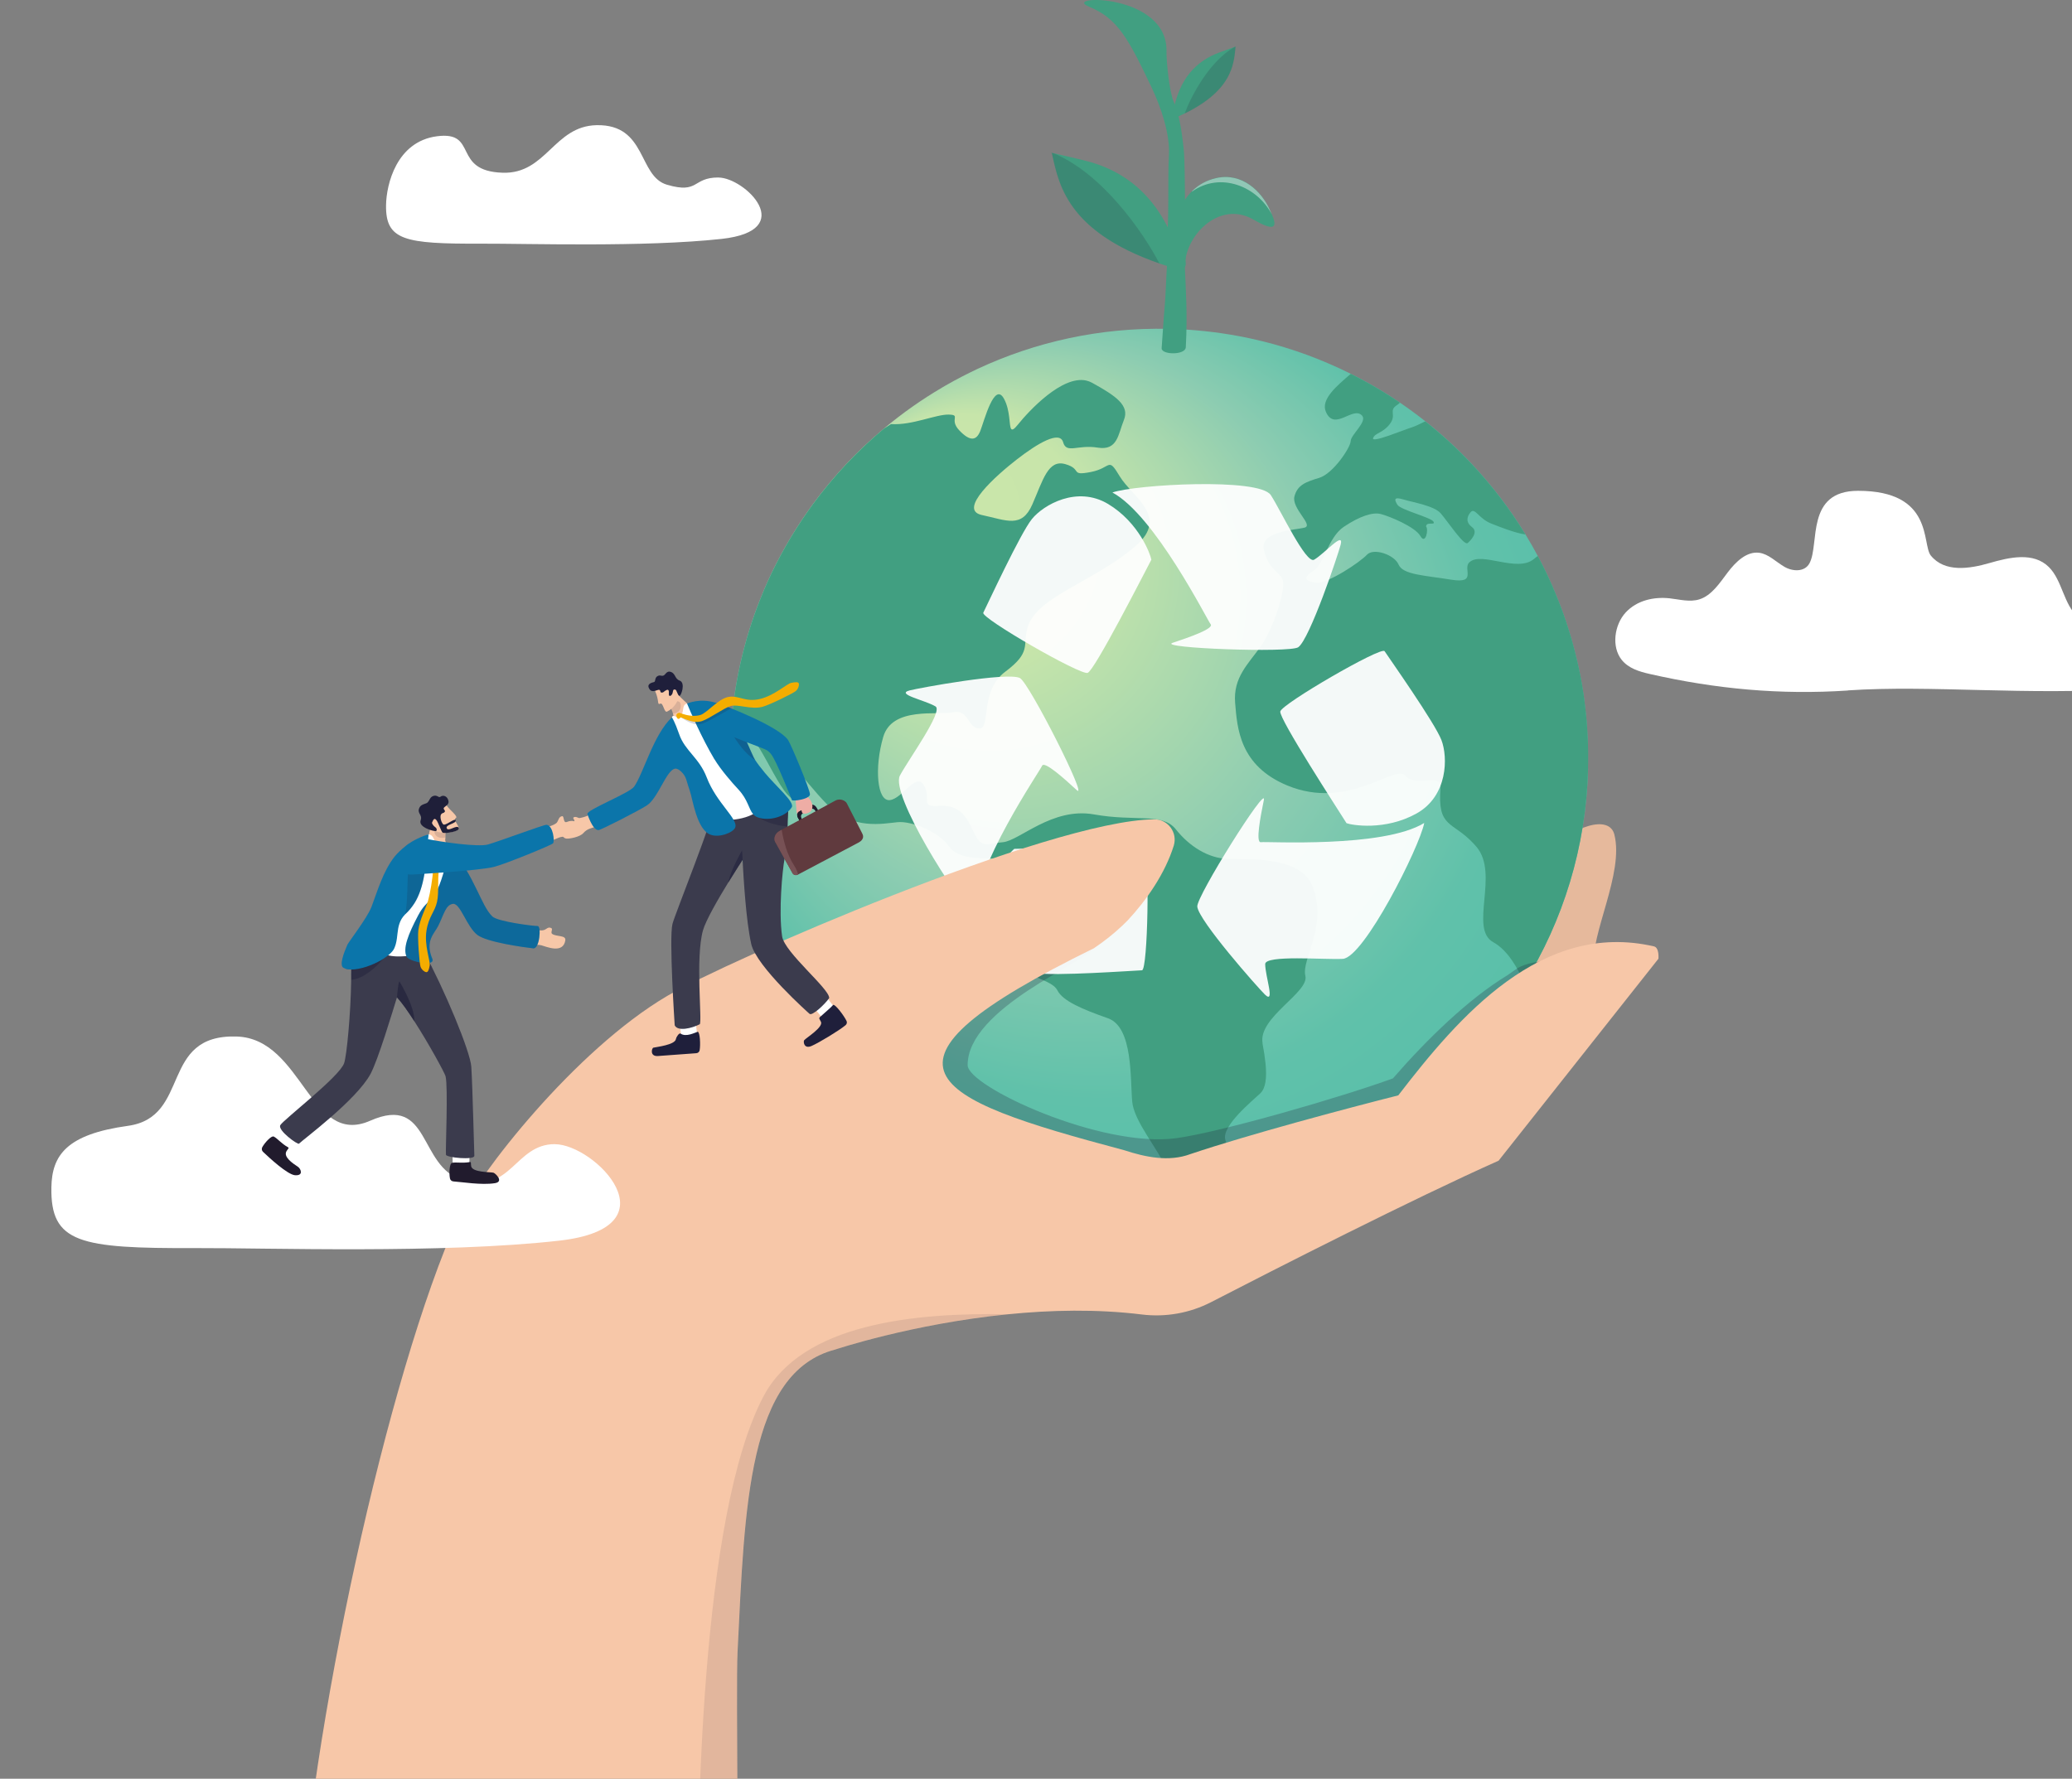 <?xml version="1.0" encoding="UTF-8"?><svg id="_レイヤー_2" xmlns="http://www.w3.org/2000/svg" width="375" height="322" xmlns:xlink="http://www.w3.org/1999/xlink" viewBox="0 0 375 322"><rect x="0" y="0" width="375" height="322" fill="#808080" stroke="none"/><defs><style>.cls-1,.cls-2,.cls-3,.cls-4,.cls-5,.cls-6{fill:#1f1f3b;}.cls-1,.cls-7{opacity:.14;}.cls-8{fill:#0b75aa;}.cls-9{opacity:.94;}.cls-10{fill:#dd9280;}.cls-11,.cls-12{fill:#fff;}.cls-13{opacity:.18;}.cls-13,.cls-14,.cls-15,.cls-16,.cls-17,.cls-18,.cls-19,.cls-7,.cls-20{fill:#1f1f39;}.cls-21{fill:#201b2c;}.cls-14{opacity:.17;}.cls-22{fill:#f7c7a8;}.cls-15{opacity:.51;}.cls-2{opacity:.35;}.cls-16{opacity:.1;}.cls-12{opacity:.42;}.cls-23{fill:#419f81;}.cls-24{fill:#f4ad00;}.cls-25{fill:url(#radial-gradient);}.cls-4{opacity:.46;}.cls-26{fill:#211b2d;}.cls-27{fill:#603a3e;}.cls-18{opacity:.25;}.cls-28{fill:#775155;}.cls-29{clip-path:url(#clippath);}.cls-30{fill:none;}.cls-19{opacity:.62;}.cls-31{fill:#e6b99c;}.cls-32{fill:#3b3b4d;}.cls-33{fill:#eeada5;}.cls-20{opacity:.44;}.cls-34{fill:#d68778;}.cls-5{opacity:.56;}.cls-6{opacity:.22;}</style><clipPath id="clippath"><rect class="cls-30" width="375" height="322"/></clipPath><radialGradient id="radial-gradient" cx="117.5" cy="130.12" fx="69.33" fy="79.22" r="94.04" gradientTransform="translate(95.59 4.16) rotate(1.44)" gradientUnits="userSpaceOnUse"><stop offset=".07" stop-color="#cae6aa"/><stop offset=".24" stop-color="#c7e5aa"/><stop offset=".55" stop-color="#8cccb1"/><stop offset=".78" stop-color="#60c1aa"/><stop offset=".95" stop-color="#57bfa9"/></radialGradient></defs><g id="_レイヤー_1-2"><g class="cls-29"><g><path class="cls-34" d="M161.08,184.89c23.05,.32,61.02-.15,64.25-.33,2.95-14.12,21.72-35.29,32.78-32.39,11.05,2.9-.43,7.78-1.95,9.8-9.01,5.91-13.18,28.24-13.18,28.24l-15.44,23.32-52.25-2.25-14.22-26.39Z"/><path class="cls-10" d="M221.34,195.64c5.93-2.64,21.37-9.3,28.22-9.85-.35-7.25,.98-33.05,18.27-34.51,1.1-.09,2.41,3.52,2.41,3.52,0,0-5.13,32.57-3.02,36.84-12.31,7.39-31.58,31.98-31.58,31.98l-36.92-11.26,22.63-16.72Z"/><path class="cls-31" d="M288.48,174.92c-.69-5.78,5.49-16.81,3.69-23.86-1.8-7.05-24.95,6.48-25.56,33.42-.61,26.94,21.87-9.56,21.87-9.56Z"/><g><path class="cls-25" d="M287.42,139.15c-.36,14.27-4.55,27.55-11.56,38.87-11.9,19.22-31.93,32.81-55.16,36.08-.77,.11-1.55,.21-2.33,.29-.25,.03-.5,.05-.75,.08-.36,.04-.71,.07-1.07,.1-.43,.04-.86,.07-1.29,.1-.53,.04-1.07,.07-1.6,.09-.54,.03-1.07,.05-1.61,.06-.36,0-.72,.02-1.08,.02-1.05,.02-2.1,.01-3.15-.01-17.88-.45-34.2-6.91-47.07-17.4-17.99-14.66-29.25-37.2-28.62-62.2,.04-1.6,.13-3.19,.27-4.77h0c.39-4.57,1.18-9.02,2.32-13.32,.29-1.08,.59-2.14,.92-3.19,.55-1.76,1.16-3.49,1.83-5.19,.27-.69,.55-1.38,.84-2.07,.18-.43,.37-.85,.56-1.28,.38-.85,.78-1.69,1.19-2.53,.15-.31,.31-.62,.47-.93,.24-.47,.48-.93,.73-1.39,.25-.46,.5-.92,.75-1.37,1.36-2.42,2.85-4.76,4.45-7.01,.27-.38,.54-.75,.81-1.12,0,0,.01-.01,.02-.02,.74-1,1.5-1.98,2.29-2.94,.16-.2,.33-.4,.49-.6,1.97-2.37,4.09-4.62,6.33-6.74,1.17-1.1,2.37-2.17,3.6-3.2h.01c3.3-2.77,6.83-5.25,10.56-7.44,.2-.12,.4-.24,.6-.35,.93-.54,1.88-1.05,2.84-1.55,.97-.5,1.95-.99,2.93-1.45,10.47-4.89,22.19-7.51,34.52-7.24,.09,0,.17,0,.26,0,4.26,.11,8.45,.56,12.51,1.32,5.64,1.06,11.07,2.73,16.19,4.94,1.37,.58,2.71,1.21,4.03,1.87,.12,.06,.23,.12,.34,.17,.45,.22,.9,.45,1.34,.69,2.49,1.32,4.89,2.77,7.21,4.35,1.52,1.03,3,2.12,4.44,3.25,.05,.04,.11,.08,.16,.12,3.01,2.38,5.83,4.98,8.45,7.77,3.65,3.89,6.9,8.15,9.69,12.72,.78,1.27,1.52,2.57,2.22,3.89,.14,.27,.29,.54,.42,.81,.08,.15,.16,.3,.23,.45,.14,.27,.28,.55,.42,.83,.15,.31,.3,.61,.45,.92,.15,.31,.29,.61,.43,.92,.02,.05,.04,.09,.07,.14,.1,.22,.2,.43,.29,.65,.03,.07,.07,.14,.1,.22,.1,.22,.2,.45,.3,.67,0,.02,.01,.03,.02,.05,0,0,0,.02,0,.02,.12,.28,.24,.56,.36,.84,.16,.39,.33,.78,.48,1.18,.07,.19,.15,.37,.22,.55,.11,.29,.23,.58,.34,.88,.11,.29,.22,.58,.33,.88,.11,.29,.21,.59,.32,.88,.1,.28,.19,.55,.28,.83,.03,.08,.06,.17,.08,.25,.07,.21,.14,.42,.21,.64,.11,.32,.21,.64,.31,.97,.11,.35,.21,.7,.32,1.05,.01,.04,.02,.07,.03,.11,.08,.29,.17,.57,.25,.86,.05,.19,.1,.37,.15,.56,.08,.28,.15,.56,.23,.85,.07,.28,.14,.56,.21,.85,.1,.4,.2,.8,.29,1.2,.07,.31,.14,.62,.21,.93,.05,.21,.09,.43,.14,.64,.04,.17,.08,.35,.11,.53,.04,.16,.07,.33,.1,.49,.03,.15,.06,.3,.09,.46,.04,.18,.07,.36,.1,.54,.04,.24,.09,.48,.13,.73,.09,.52,.17,1.05,.25,1.57,.05,.32,.1,.65,.14,.97,0,.01,0,.03,0,.04,.05,.35,.09,.69,.13,1.04,0,.05,.01,.1,.02,.16,.05,.37,.09,.73,.12,1.1,.03,.29,.06,.57,.09,.86,.02,.22,.04,.44,.06,.66,.02,.26,.04,.52,.06,.78,.02,.32,.05,.64,.07,.97,.01,.2,.02,.4,.03,.6,.01,.17,.02,.35,.03,.52,.01,.18,.02,.37,.03,.55,.01,.3,.02,.59,.03,.89,0,.02,0,.04,0,.06,.01,.39,.02,.79,.03,1.18,0,.39,0,.79,0,1.18t0,0s0,0,0,0c0,.28,0,.56,0,.85,0,.38,0,.75-.02,1.13Z"/><g><path class="cls-23" d="M228.49,188.85c.25,1.35,.44,2.58,.55,3.66,.26,2.65,.02,4.5-.94,5.41-1.35,1.29-7.09,5.93-6.33,8.43,.76,2.5,.34,5.96-.68,7.26-.12,.15-.25,.31-.39,.49-.77,.11-1.55,.21-2.33,.29-.25,.03-.5,.05-.75,.08-.36,.04-.71,.07-1.07,.1-.43,.04-.86,.07-1.29,.1-.53,.04-1.07,.07-1.6,.09-.54,.03-1.07,.05-1.61,.06-.36,0-.72,.02-1.08,.02,.03-.77,.11-1.59,.15-2.41,.12-2.33-4.74-7.67-5.95-11.73-.13-.43-.21-.84-.25-1.23-.39-4.14,.18-13.54-4.41-15.14-4.58-1.61-8.14-3.11-9.12-5.02-1.34-2.59-7.39-1.84-8.96-8.16-2.16-8.67,2.96-9.51,1.36-11.2-1.61-1.69,.28-4.46-2.86-4.54-3.14-.08-7.44,.31-9.2-2.21-1.75-2.53-6.66-4.63-9.31-4.36-2.65,.26-8.13,1.44-12.64-3.13-4.51-4.57-10.41-13.15-10.46-11-.05,2.15,7.49,11.26,4.37,10.02-3.11-1.24-6.61-13.05-10.72-13.82-.22-.04-.41-.19-.56-.45h0c.39-4.57,1.18-9.02,2.32-13.32,.29-1.08,.59-2.14,.92-3.19,.55-1.76,1.16-3.49,1.83-5.19,.27-.69,.55-1.38,.84-2.07,.18-.43,.37-.85,.56-1.28,.38-.85,.78-1.69,1.19-2.53,.15-.31,.31-.62,.47-.93,.24-.47,.48-.93,.73-1.39,.25-.46,.5-.92,.75-1.37,1.36-2.42,2.85-4.76,4.45-7.01,.27-.38,.54-.75,.81-1.12,0,0,.01-.01,.02-.02,.74-1,1.5-1.98,2.29-2.94,.16-.2,.33-.4,.49-.6,1.97-2.37,4.09-4.62,6.33-6.74,1.17-1.11,2.36-2.17,3.6-3.2h.01s1.24-.79,1.24-.79c3.8,.26,8.14-1.78,10.45-1.72,2.31,.06-.02,.82,1.91,2.86,1.93,2.03,3.09,1.9,3.8,.1,.71-1.8,2.54-9.02,4.28-5.84,1.21,2.22,.89,4.96,1.32,5.49,.19,.23,.53,.04,1.2-.79h0c2.04-2.54,7.97-8.91,12.33-7.99,.37,.08,.73,.21,1.08,.4,4.4,2.42,6.84,4.14,5.78,6.75-1.06,2.62-1.13,5.59-4.75,5-3.62-.59-5.65,1.18-6.25-.98-.61-2.16-4.63,.21-8.34,3.09-3.71,2.88-10.81,9.15-6.37,10.09,4.44,.94,7.21,2.49,9.14-1.92,1.93-4.41,2.85-8.19,5.97-7.29,3.12,.9,.77,2.17,4.59,1.43,3.82-.73,3.05-2.9,5.27,.8,2.22,3.69,9.03,7.25,2.88,12.57-7.66,6.64-18.07,9.13-19.62,14.93-.84,3.14,.74,4.31-3.97,7.83-4.72,3.51-2.57,10.35-4.72,10.29-2.14-.05-1.9-3.52-4.72-2.93-2.82,.59-11.04-1.1-12.67,4.47-1.63,5.58-1.12,11.7,1.2,11.43,2.32-.27,4.76-5.17,6.18-2.66,1.42,2.51-.93,3.94,2.72,3.71,3.64-.24,4.91,1.77,6.32,4.79,1.41,3.01,2.26,2.04,5.24,1.78,2.98-.25,8.92-6.38,16.48-5.03,7.57,1.35,12.4-.35,14.81,2.69,2.4,3.03,5.82,5.27,9.45,5.36,3.63,.09,13.07-.5,15.24,4.84,2.92,7.16-1.99,13.33-1.24,16.33,.75,2.99-8.61,7.55-7.74,12.2Z"/><path class="cls-23" d="M287.42,139.15c-.36,14.27-4.55,27.55-11.56,38.87-1.11-2.71-2.99-6.01-5.61-7.46-4.4-2.42,1.14-12.36-3.03-17.26-.16-.18-.31-.36-.46-.52-3.92-4.25-6.65-2.76-6.04-10.22,.23-2.76-4.63,.05-6.39-2.15-1.76-2.19-10.22,6.4-21.36,1.78-8.61-3.58-9.05-10.31-9.43-14.94-.38-4.64,2.38-7.04,4.67-10.29,2.29-3.25,4.67-10.62,3.88-12.13-.78-1.51-2.43-1.72-3.34-5.21-.9-3.49,5.71-3.66,7.37-4.11,1.67-.45-2.43-3.48-1.84-5.67,.55-2.04,1.99-2.58,4.49-3.34,2.5-.76,5.65-5.48,5.68-6.64,.03-1.16,2.99-3.49,2.1-4.58-1.6-1.94-5.02,2.93-6.59-.74-.96-2.24,1.97-4.69,4.51-6.86,.12,.06,.23,.12,.34,.17,.45,.22,.9,.45,1.34,.69,2.49,1.32,4.89,2.77,7.21,4.35-.15,.16-.31,.3-.48,.41-1.68,1.04-.04,1.73-1.33,3.44-1.28,1.7-2.68,1.58-3.04,2.57-.35,.98,5.57-1.51,7.07-1.97,.46-.14,1.35-.55,2.37-1.07,3.01,2.38,5.83,4.98,8.45,7.77,3.65,3.89,6.9,8.15,9.69,12.72-1.99-.29-4.67-1.39-6.17-1.97-2.29-.88-2.98-2.97-3.75-2.08-.77,.89-.87,1.88,.26,2.73,1.14,.85-.14,2.31-.81,2.87-.67,.56-3.7-4.06-4.9-5.41-1.21-1.35-4.91-1.94-6.72-2.48-1.8-.54-1.65,.04-1.09,.96,.56,.93,6.14,2.3,6.53,3.06,.4,.76-1.32-.11-1.34,.88,.48,.51-.09,3.39-1.04,1.71-.95-1.68-5.69-3.61-7.17-3.98-1.48-.37-3.81,.4-6.67,2.31-2.86,1.91-3.64,6.85-5.48,7.96-1.85,1.11-1.71,1.94,.44,2.16,2.14,.22,8.03-3.76,9.21-5.05,1.19-1.29,4.96-.04,5.74,1.79,.78,1.84,4.74,1.94,9.52,2.72,4.77,.78,2.05-1.95,3.26-3.12,2.14-2.09,8.67,1.93,11.71-.63,.25-.21,.48-.39,.7-.54,.14,.27,.29,.54,.42,.81,.08,.15,.16,.3,.23,.45,.14,.27,.28,.55,.42,.83,.15,.31,.3,.61,.45,.92,.15,.31,.29,.61,.43,.92,.02,.05,.04,.09,.07,.14,.1,.22,.2,.43,.29,.65,.03,.07,.07,.14,.1,.22,.1,.22,.2,.45,.3,.67,0,.02,.01,.03,.02,.05,0,0,0,.02,0,.02,.12,.28,.24,.56,.36,.84,.16,.39,.33,.78,.48,1.18,.07,.19,.15,.37,.22,.55,.11,.29,.23,.58,.34,.88,.11,.29,.22,.58,.33,.88,.11,.29,.21,.59,.32,.88,.1,.28,.19,.55,.28,.83,.03,.08,.06,.17,.08,.25,.07,.21,.14,.42,.21,.64,.11,.32,.21,.64,.31,.97,.11,.35,.21,.7,.32,1.05,.01,.04,.02,.07,.03,.11,.08,.29,.17,.57,.25,.86,.05,.19,.1,.37,.15,.56,.08,.28,.15,.56,.23,.85,.07,.28,.14,.56,.21,.85,.1,.4,.2,.8,.29,1.2,.07,.31,.14,.62,.21,.93,.05,.21,.09,.43,.14,.64,.04,.17,.08,.35,.11,.53,.04,.16,.07,.33,.1,.49,.03,.15,.06,.3,.09,.46,.04,.18,.07,.36,.1,.54,.04,.24,.09,.48,.13,.73,.09,.52,.17,1.05,.25,1.57,.05,.32,.1,.65,.14,.97,0,.01,0,.03,0,.04,.05,.35,.09,.69,.13,1.04,0,.05,.01,.1,.02,.16,.05,.37,.09,.73,.12,1.1,.03,.29,.06,.57,.09,.86,.02,.22,.04,.44,.06,.66,.02,.26,.04,.52,.06,.78,.02,.32,.05,.64,.07,.97,.01,.2,.02,.4,.03,.6,.01,.17,.02,.35,.03,.52,.01,.18,.02,.37,.03,.55,.01,.3,.02,.59,.03,.89,0,.02,0,.04,0,.06,.01,.39,.02,.79,.03,1.18,0,.39,0,.79,0,1.18t0,0s0,0,0,0c0,.28,0,.56,0,.85,0,.38,0,.75-.02,1.13Z"/></g></g><path class="cls-18" d="M252.09,195.22c-9.16,3.35-31.08,9.71-39.16,10.82-13.61,1.87-37.77-9.33-37.8-13.2-.07-10.31,21.68-18.78,22.84-21.17,1.16-2.39-22.04-3.35-27.33-1.42-5.29,1.93-37.26,36.52-35.96,37.12s54.3,15.79,54.3,15.79c0,0,44.36-6.19,46.06-6.89,1.7-.71,46.69-37.02,48.35-40.02,1.76-3.18-5.92-2.6-8.63-1.05-.29,.17-1.75,1.23-2.05,1.42-6.85,4.16-14.38,11.42-20.62,18.61Z"/><g class="cls-9"><g><path class="cls-11" d="M177.96,110.92c.75-1.49,6.72-14.41,8.81-16.97,2.08-2.56,8.16-6.08,13.77-2.72,5.6,3.36,7.68,9.13,7.84,10.09-1.44,2.72-10.25,20.01-11.53,20.49-1.28,.48-19.37-9.93-18.89-10.89Z"/><path class="cls-11" d="M201.34,89.15c4.16-1.44,26.58-2.72,28.66,.48,1.8,2.77,6.37,12.54,7.84,11.69,1.92-1.12,5.44-5.28,4.8-2.72-.43,1.72-5.6,17.13-7.68,18.57-1.53,1.06-25.61,.16-22.73-.8,2.88-.96,7.52-2.56,6.88-3.36-.64-.8-10.09-19.69-17.77-23.85Z"/></g><g><path class="cls-11" d="M250.58,117.87c.92,1.39,9.12,13.02,10.3,16.11,1.18,3.08,1.19,10.11-4.52,13.29-5.71,3.17-11.74,2.1-12.66,1.75-1.64-2.61-12.21-18.87-11.99-20.22,.22-1.35,18.28-11.82,18.87-10.92Z"/><path class="cls-11" d="M257.76,149c-.83,4.33-10.92,24.38-14.74,24.58-3.3,.18-14.05-.75-14.04,.95,.01,2.22,1.86,7.35-.04,5.52-1.27-1.23-12.04-13.41-12.25-15.94-.15-1.86,12.66-22.27,12.05-19.29-.61,2.98-1.54,7.8-.53,7.64s22.1,1.1,29.54-3.47Z"/></g><g><path class="cls-11" d="M206.67,175.65c-1.67,.07-15.86,1.08-19.11,.5s-9.27-4.21-9.04-10.74c.23-6.53,4.27-11.14,5.04-11.74,3.08-.05,22.47-.71,23.51,.18s.68,21.76-.39,21.8Z"/><path class="cls-11" d="M176.31,165.72c-3.27-2.95-15.23-21.95-13.44-25.32,1.55-2.91,7.9-11.65,6.44-12.52-1.91-1.14-7.26-2.21-4.7-2.89,1.71-.45,17.7-3.38,19.97-2.25,1.67,.83,12.53,22.34,10.29,20.29-2.23-2.06-5.88-5.35-6.27-4.4-.39,.95-12.36,18.35-12.29,27.09Z"/></g></g><path class="cls-22" d="M300.15,173.56l-28.93,36.56c-15.65,6.98-40.67,19.74-52.04,25.61-3.84,1.98-8.22,2.76-12.52,2.23-8.18-1.01-16.55-.81-24.22-.04-17.41,1.74-31.26,6.38-31.26,6.38-15.83,4.09-16.39,28.41-17.69,54.63-.36,7.18,.41,46.41-.38,53.5H53.96c1.94-38.36,16.18-103.72,28.98-132.01,3.46-7.65,21.11-30.31,37.84-40.14,10.71-6.29,69.09-31.75,88.09-31.96,2.5-.03,4.3,2.39,3.56,4.78-1.57,5.02-4.86,9.78-8.34,13.52-.32,.32-.64,.64-.97,.95-1.61,1.52-3.32,2.86-5.14,4.09-43.43,21.31-30.29,27.05,5.48,36.56,3.81,1.25,8.1,2.16,11.99,.7,10.55-3.55,28.3-8.27,37.62-10.63,11-14.31,25.91-31.65,46.27-26.97,1,.23,.81,2.23,.81,2.23Z"/><path class="cls-16" d="M182.43,237.92c-17.41,1.74-31.26,6.38-31.26,6.38-15.83,4.09-16.39,28.41-17.69,54.63-.36,7.18,.41,46.41-.38,53.5h-6.88c-.09-20.83,.43-77.98,12-99.72,7-13.17,27.41-15.11,44.21-14.79Z"/><g><g><g><path class="cls-23" d="M226.87,39.76c-6.22-3.64-12.66,3.04-12.42,8.79,.16,3.97,.49,8.37,.16,14.32-.08,1.46-4.45,1.38-4.37,.16,.74-11.15,.5-5.39,.84-12.66,.03-.72,.07-1.48,.13-2.26,.02-.25,.04-.5,.06-.76,.17-2,.46-4.12,1-6.14,.49-1.84,1.19-3.59,2.19-5.06,.4-.59,.85-1.13,1.35-1.62,1.13-1.1,2.55-1.91,4.32-2.31,4.75-1.07,8.22,2.52,9.63,5.61,.16,.34,.32,.7,.47,1.06,.75,1.82,.95,3.38-3.35,.87Z"/><path class="cls-23" d="M213.78,47.51c-3.32-11.84-10.25-16.74-17.74-18.52s-5.67-1.28-5.67-1.28c1.32,5.87,2.78,15.36,23.35,21.21l.07-1.41Z"/><path class="cls-14" d="M209.85,47.7c-16.9-5.88-18.26-14.52-19.49-20,0,0-.19-.05-.2-.06,0,0,.12,.01,.48,.09,8.88,3.66,16.26,14.31,19.2,19.97Z"/></g><path class="cls-23" d="M210.97,46.78c.75-7.39,.32-13.73,.59-18.71,.21-3.77-1.42-8.61-3.09-12.14-4.21-8.85-6.14-12.58-11.37-14.72-5.23-2.14,14.33-2.53,14.02,8.16-.04,1.55,.51,7.33,1.32,9.09,.83,1.82,1.37,4.51,1.8,8.59,.35,3.31,.16,18.99,.36,20.53,.19,1.54-2.28,1.78-2.28,1.78l-1.34-2.59Z"/><g><path class="cls-23" d="M212.26,20.71c1.02-6.62,4.44-9.73,8.37-11.19,3.94-1.46,2.98-1.07,2.98-1.07-.33,3.26-.49,8.49-11.23,13.01l-.13-.76Z"/><path class="cls-14" d="M214.4,20.56c8.75-4.3,8.91-9.06,9.22-12.1,0,0,.1-.04,.1-.05,0,0-.06,.01-.25,.08-4.56,2.56-7.85,8.81-9.07,12.07Z"/></g></g><path class="cls-12" d="M230.22,38.9c-2.66-5.21-9.41-7.89-14.53-4.18l.11-.17c1.13-1.1,2.55-1.91,4.32-2.31,4.75-1.07,8.22,2.52,9.63,5.61,.16,.34,.32,.7,.47,1.06Z"/></g><path class="cls-11" d="M100.4,207.13c7.23,0,22.09,15.05,.85,17.46-21.23,2.41-53.03,1.3-65.9,1.35-21.01,.08-26.22-.93-26.05-11,.1-5.83,2.78-9.6,13.85-11.13,11.52-1.59,5.63-16.62,19.7-16.17,11.98,.39,13.2,20.07,24.16,15.24,10.96-4.82,8.66,8.32,16.68,10.73,8.81,2.65,9.49-6.49,16.71-6.49Z"/><g><path class="cls-11" d="M123.41,187.89c-.26-1.05-.57-3.76-.57-3.76l2.93-.53,.43,4.08-1.76,1.57-1.03-1.36Z"/><path class="cls-3" d="M123.19,187.11c-.26-.17-.77,.54-.86,1-.19,1.05-3.49,1.41-4.08,1.55-.3,.07-.69,1.62,.83,1.51,1.31-.1,5.51-.39,6.94-.51,.3-.02,.55-.24,.6-.52,.19-1.02,.06-3.36-.35-3.36-.53,.16-2.08,1-3.09,.34Z"/><path class="cls-11" d="M149.41,184.88c-.77-.76-2.44-2.92-2.44-2.92l2.24-1.97,2.48,3.27-.69,2.25-1.58-.63Z"/><path class="cls-3" d="M148.38,184.14c-.24,.22,0,.41,.2,.84,.46,.97-2.63,2.87-3.03,3.32-.2,.23-.07,1.66,1.33,1.05,1.37-.6,5.05-2.83,6.15-3.76,.23-.19,.31-.51,.18-.77-.44-.94-2.1-3.13-2.43-2.9-.34,.44-1.33,1.23-2.41,2.22Z"/><path class="cls-32" d="M122.11,185.61c.55,1.17,3.1,.54,4.53-.19,.49-.43-.83-11.97,.59-17.01,.52-1.82,2.73-5.64,4.56-8.63,1.4-2.28,2.58-4.07,2.6-4.12,0,0,0,0,0,0,.2,3.5,.62,10.95,1.57,15.22,.92,4.12,10.54,12.64,10.54,12.64,.44,.5,2.83-1.74,3.57-2.84,.1-1.66-8.1-8.26-8.52-11.18-.66-4.62,.05-11.92,.45-14.08,.1-.58,.19-1.1,.26-1.58,.26-1.86,.28-3.1,.29-4.2,0-.67,0-1.28,.06-1.93,.04-.49,.05-1,.04-1.58-.12-4.25-12.65-2.33-12.65-2.33-.92,4.58-7.85,21.71-8.29,23.45-.65,2.55,.4,18.35,.4,18.35Z"/><path class="cls-4" d="M135.64,153.41s0,0,0,0c-.02-.02-.03-.02-.03-.03,0,0,.04,.02,.04,.02Z"/><path class="cls-2" d="M142.51,149.63c-.1-.03-3.8-.23-5.88-2.2,0,0,4.73-1.68,6.04-1.46-.01,1.09-.09,3.05-.17,3.66Z"/><g><path class="cls-22" d="M109.87,148.35s-.37-1.98-.85-1.88c-.47,.1-1.44,.5-2.39,1.05-.61,.35-1.37,.51-1.74,.57-.24,.04-.56-.33-1.02-.15-.6,.25,1.46,.95-1.83,1.55-.92,.17-.55,2.22,.47,2.32,.54,.06,2.44-.28,3.07-1,.75-.86,1.5-.84,2.48-1.27,1.01-.45,1.11-.76,1.81-1.2Z"/><path class="cls-22" d="M123.96,130.74l1.88-1.68c-.47-1-2.56-2.56-3.15-3.38-.65-.89-2.3-1.2-2.3-1.2l.28,2.41,.13,.15s1.01,1.63,1.09,2.56c.05,.53,.48,1.14,.34,2.06-.1,.69,1.74-.92,1.74-.92Z"/><path class="cls-1" d="M120.99,127.4s.63,1.06,.81,1.77c1.66-.05,1.62-1.94,1.09-2.15-.33-.13-1.38-.31-1.38-.31l-.52,.68Z"/><g><path class="cls-22" d="M118.54,125.03c.86,1.95,.31,2.63,.98,2.35,.52-.21,.67,1.69,1.21,1.44,1.31-.61,2.19-2.12,2.02-2.85-.16-.73-1.18-2.5-1.18-2.5l-3.04,1.56Z"/><path class="cls-3" d="M120.43,125.02c-.38,.25-.34,.36-.7,.36-.36,0-.07-.66-.65-.48-.58,.18-1.18,.44-1.55-.17-.55-.87,.3-1.13,.84-1.26,.34-.09,.06-.83,.7-1.11,.5-.22,.59,.1,1.04-.08,.27-.11,.56-.81,1.13-.69,1.07,.23,.82,1.29,1.77,1.62,1.12,.39,.24,2.86-.05,2.76-.35-.11-.41-1.07-.73-1.13-.49-.1-.38,.23-.52,.67-.16,.47-.73,.78-.66,0,.07-.78-.27-.72-.61-.49Z"/></g><path class="cls-11" d="M124.35,127.36c-1.09,.21-.4,1.85-1.33,2.41-.49,.29-.49,.01-.85-.1-.22-.07-.44-.17-.56,.19-2.37,7.28,8.27,16.79,8.09,17.96-.15,.95,5.13,.92,7.37-.96,3.07-2.57,.99-6.26,.53-6.94-.46-.67-8.78-11.88-8.78-11.88,0,0-2.23-.06-4.47-.68Z"/><path class="cls-8" d="M106.31,147.36c-.18-.75,7.63-3.77,8.47-4.97,1.7-2.45,3.52-9.47,6.83-12.53,0,0,.52,.76,1.31,3.05,1.03,3.02,3.62,4.25,4.99,7.84,1.77,4.64,5.75,7.52,5.15,9.06-.35,.9-2.84,1.89-4.45,1.3-2.54-.91-3.24-6.49-3.76-7.93-.2-.56-.42-1.33-.67-2.13-.31-.99-1.39-2.01-2.01-1.9-1.57,.27-3.06,5.34-5.09,6.65-1.51,.98-8.39,4.49-8.78,4.48-1.1-.04-1.99-2.93-1.99-2.93Z"/><path class="cls-8" d="M129.32,137.46c1.08,1.82,3.13,4.19,4.34,5.48,1.71,1.84,1.84,3.52,2.65,4.45h0c.22,.25,.48,.45,.84,.58,2.04,.75,5.09-.13,6.15-1.84,.57-.92-2.96-3.89-4.91-6.27h0c-.36-.44-.69-.86-.99-1.25-.29-.38-.53-.72-.73-1.03-.11-.18-.2-.34-.27-.49-.2-.42-.35-.76-.49-1.07h0c-.12-.27-.23-.52-.33-.75-.03-.08-.07-.15-.1-.23-.01-.03-.03-.06-.04-.09-.08-.19-.17-.38-.27-.59-.04-.09-.09-.18-.13-.27-.11-.23-.24-.49-.39-.78-.21-.41-.47-.89-.79-1.48-1-1.8-2.77-4.06-4.04-4.52,0,0-.02,0-.03,0-.05-.02-.1-.04-.15-.05-2.93-.99-5.29,.11-5.29,.11h0c.47,1.18,2.65,6.23,4.96,10.1Z"/><path class="cls-6" d="M132.5,132.78s.02,.03,.05,.09c.06,.11,.18,.31,.34,.58h0c.1,.17,.23,.36,.37,.57,.28,.42,.63,.9,1.03,1.39,.43,.53,.93,1.05,1.47,1.51,.29,.25,.6,.47,.91,.66-.11-.18-.2-.34-.27-.49-.2-.42-.35-.76-.49-1.07h0c-.12-.27-.23-.52-.33-.75-.03-.08-.07-.15-.1-.23-.01-.03-.03-.06-.04-.09-.08-.19-.17-.38-.27-.59,.06,.02,.11,.04,.16,.06-.02-.05-.05-.1-.07-.16,.02,.01,.05,.02,.07,.04-.01-.03-.03-.06-.04-.08l-.07-.04-.19-.1-2.23-1.15-.32-.16Z"/><g><path class="cls-21" d="M144.29,147.37s0,0,0,0c0-.01,0-.02,0-.03,.03-.16,.11-.29,.23-.38,0,0,.02-.01,.03-.02,.01,0,.02-.01,.03-.02l.42-.23s0,0,0,0h0s.02,0,.02,0t0,0l.03-.02,.46-.25,1.23-.68c.08-.04,.17-.07,.26-.07,.28,0,.59,.19,.78,.52l.26,.46,.41,.74s0,.01,0,.02l-.4,.22s-.01,0-.02,0l-.41-.74h0s-.06-.11-.06-.11c-.14-.24-.36-.39-.58-.39-.07,0-.14,.02-.2,.05l-1.04,.57-.45,.25h0s-.12,.07-.12,.07c-.12,.07-.19,.18-.22,.33-.02,.12,0,.27,.05,.4,.01,.03,.03,.07,.05,.1h0s.05,.1,.05,.1l.42,.75h0s0,.02,0,.02l-.4,.22s-.01,0-.02,0h0s-.42-.75-.42-.75l-.25-.44c-.12-.22-.17-.46-.13-.67Z"/><path class="cls-33" d="M143.97,144.56s0,0,0,.01c.16,.49-.03,.43,.09,1.11,.12,.68,0,1.79,.37,1.71s.46-.56,.58-.72-.07,.38,.28,.57,1.27-.07,1.53-.49c.27-.42,.3-1.01,.02-1.61-.28-.6-1.01-1.25-1.2-1.48-.19-.22-1.56,.8-1.67,.89Z"/><path class="cls-21" d="M144.29,147.37s0,0,0,0h0s0-.02,0-.03c.03-.16,.11-.29,.23-.38,0,0,.02-.01,.03-.02,.01,0,.02-.01,.03-.02l.42-.23h0s.02,0,.02,0t0,0s.01,0,.02,0l.03,.13h0s0,0,0,0h0s.04,.23,.04,.23h0s0,0,0,0l.05,.26c-.12,.07-.19,.18-.22,.33h0c-.02,.13,0,.27,.05,.41,.01,.03,.03,.07,.05,.1h0s.05,.1,.05,.1l.42,.75h0s0,.01,0,.02l-.4,.22s-.01,0-.02,0l-.42-.75-.25-.45c-.12-.22-.16-.46-.13-.67Z"/><g><path class="cls-27" d="M140.34,152.49l3.09,5.58c.19,.34,.64,.45,1,.25h0s10.95-5.79,10.95-5.79c1.23-.67,.78-1.46,.6-1.79l-2.75-5.37c-.18-.33-1.1-.97-2.08-.42l-9.68,5.25-.36,.2c-.8,.43-1.19,1.33-.78,2.08Z"/><path class="cls-28" d="M140.34,152.49l3.09,5.58c.19,.34,.64,.45,1,.25h0s0,0,0-.01c-.06-.4-.27-.96-.78-1.75-1.25-1.91-1.87-4.5-2.18-6.33,0,0-.01-.01-.02,0l-.35,.19c-.8,.43-1.19,1.33-.78,2.08Z"/></g></g><path class="cls-8" d="M126.47,129.77c.88,1.23,2.12,1.89,2.12,1.89,1.67,.72,3.06,1.3,4.22,1.77,.03,.01,.05,.02,.08,.03h0c.89,.36,1.64,.66,2.28,.91,.06,.02,.11,.04,.16,.06,3.46,1.35,3.5,1.23,4.2,2.06,1,1.19,3.68,8.12,3.8,8.36,.13,.25,3.25-.17,3.26-1.05,0-.87-3.43-9.05-3.95-9.82-1.65-2.44-11.09-6.15-12.85-6.69-.08-.02-.14-.04-.18-.05-.54-.13-1.52,.18-2.28,.67-.78,.51-1.31,1.22-.87,1.85Z"/><g><path class="cls-13" d="M123.1,129.81c.06-.09,1.59,1.23,2.97,1.31,.38,.02,.76-.01,1.13-.14,1.07-.37,5.13-2.76,5.13-2.76,0,0-1.3-.52-2-.66-.83,.69-2.87,2.16-3.44,2.33-.42,.12-.85,.16-1.26,.15-.78-.02-1.52-.21-2.1-.41-.3-.1-.45-.38-.71-.28-.35,.13,.22,.57,.29,.46Z"/><path class="cls-24" d="M122.44,129.69c-.06-.17-.05-.48,.3-.61,.27-.1,.33,0,.63,.1,.89,.3,2.15,.6,3.37,.26,1.21-.35,3.24-2.95,5.11-3.28,1.87-.33,3.02,1,5.66,.38s4.88-2.75,5.67-2.92c.78-.17,1.29-.19,1.39,.1,.1,.3-.07,.93-.5,1.34-.43,.42-4.83,2.57-6.1,2.9-2.06,.53-4.46-.54-5.76-.14s-3.66,2.2-5.17,2.72c-1.68,.58-3.8-.79-3.88-.67-.08,.12-.15,.23-.38,.26-.16,.02-.29-.26-.35-.43Z"/></g></g><path class="cls-5" d="M131.8,159.78c1.4-2.28,2.58-4.07,2.6-4.12,0,0,0,0,0,0l-.09-1.72s-2.04,3.48-2.52,5.84Z"/></g><g><g><g><path class="cls-11" d="M84.88,211.48c.14-1.17,.1-4.15,.1-4.15l-3.12-.17,.09,4.48,2.04,1.46,.89-1.61Z"/><path class="cls-26" d="M85,210.36c.33-.06,.18,.24,.27,.75,.21,1.15,3.42,1.04,4.03,1.18,.32,.07,1.99,1.63,.26,1.9-2.4,.38-6-.22-7.5-.32-.31-.02-.58-.25-.63-.56-.21-1.11-.03-2.79,.39-2.8,.65-.17,1.81,.1,3.19-.14Z"/></g><path class="cls-32" d="M85.84,209.25c.05,.78-5.08,.33-5.13-.22-.09-.99,.41-12.24-.07-14.2-.14-.57-2.99-5.82-5.65-9.95-1.16-1.81-2.28-3.4-3.12-4.3-.39-.42-.73-.69-.97-.75-.72-.2-2-2.17-2.18-2.27-.65-.33-1.12-4.71,.72-6.73,1.14-1.25,7.16,1.23,7.16,1.23,3.87,7.1,8.53,18.32,8.7,21.07,.25,4.06,.5,15.38,.55,16.12Z"/><g><path class="cls-11" d="M51.79,207.92c.94-.72,3.07-2.81,3.07-2.81l-1.75-2.68-3.45,3.48,.36,2.48,1.78-.48Z"/><path class="cls-26" d="M52.11,207.67c.29,.17-.02,.3-.27,.75-.57,1.02,1.09,2.15,2.09,2.81,.49,.32,1.09,1.63-.53,1.52-1.37-.1-4.71-3.2-5.8-4.24-.23-.22-.28-.56-.13-.84,.55-.98,1.75-2.17,2.09-1.91,.6,.28,1.33,1.23,2.55,1.92Z"/></g><path class="cls-32" d="M76.32,168.76s.02,.42-.08,1.04c-.08,.48-.22,1.08-.51,1.71-.16,.34-.35,.69-.6,1.03-.1,.14-.2,.27-.32,.4-.21,.24-.4,.49-.58,.74-1.05,1.52-1.61,3.29-1.91,4.04-.14,.34,.19,.66-.11,1.63-1.34,4.4-3.79,12.49-5.14,15.04-2.49,4.69-12.19,11.88-12.96,12.65-.23,.23-3.9-2.42-3.38-3.35,.55-.99,10.72-8.77,11.55-11.22,.48-1.39,1.2-8.98,1.28-15.12,0-.28,0-.56,0-.83,0-.36,0-.71,.01-1.04,.02-.61,.07-1.16,.15-1.66,.02-.13,.04-.26,.07-.38,.16-.82,.39-1.5,.69-2.11,.5-1.01,1.2-1.79,2.03-2.58,.24-.23,.5-.46,.76-.7,.95-.85,3.29-.99,5.02-.9,.76,.04,1.41,.12,1.77,.21,.23,.05,.45,.12,.66,.2,.37,.14,.71,.31,1.03,.5,.23,.14,.45,.28,.65,.43,.91,.68-.5-.15-.09,.26Z"/><path class="cls-20" d="M69.84,172.98s-.05,.07-.14,.18c-.08,.11-.2,.25-.36,.43-.07,.09-.15,.18-.24,.28-1.11,1.24-3.33,3.36-5.53,3.5,0-.28,0-.56,0-.83,0-.36,0-.71,.01-1.04-.39,0-.75-.05-1.05-.15,.33-.52,.79-1.06,1.2-1.51,.01-.01,.02-.03,.04-.04,.51-.54,.93-.93,.93-.93l4.24,.09,.91,.02Z"/><path class="cls-15" d="M71.7,172.14c-2.43,1.84-7.94,2.16-7.94,2.16,0,0-.09-1.35,.57-2.75,.65-1.4,7.37,.59,7.37,.59Z"/><path class="cls-22" d="M93.73,170.28c1.73,1.12,3.28,.58,4.23,.84,.95,.26,3.93,1.59,4.35-.86,.18-1.03-1.57-.63-2.38-1.2-.35-.25,.21-.89-.17-1.06-.58-.26-.8,.18-1.29,.36-.66,.24-2.63-.13-3.55-.45-1.62-.56-1.19,2.37-1.19,2.37Z"/><path class="cls-22" d="M79.26,154.72c-1.32-.37-1.72-1.21-1.72-1.21-.29-1.01,.18-3.2,.54-4.16,.39-1.06,.48-.98,.48-.98l1.49,1.31,.7,.62s-.17,.42-.13,1.2c.03,.54-.21,.4,.18,1.26,.29,.65-.78,1.18-1.54,1.96Z"/><path class="cls-7" d="M80.74,150.29s-.17,.54-.12,1.32c-1.62,.41-2.3-.9-1.84-1.25,.29-.22,1.26-.68,1.26-.68l.7,.62Z"/><path class="cls-11" d="M77.63,151.05c1.17,.12,1.08,2.41,1.91,2.82,.5,.25,.38-.29,.62-.54,.49-.52,.56-.5,.97-.34,.28,.11,.31,.26,.4,.74,1.26,7.24-7.35,19.26-7.35,19.26,0,0-5.19,.95-6.42-1.81-1.52-3.41-2.33-3.61-1.9-4.32,1.64-2.7,8.54-13.97,8.54-13.97,0,0,1.1-1.01,3.24-1.85Z"/><path class="cls-8" d="M81.44,153.3c4.61,5.51,5.59,10.63,7.67,12.61,.99,.94,7.36,1.73,8.21,1.73,.67,0,.36,4.17-.81,4.04-1.82-.2-8.3-1.11-10.07-2.4-1.94-1.41-3.12-5.81-4.45-5.66-1.33,.16-1.63,1.87-2.68,4-.68,1.38-2.43,2.69-1.07,5.94,.65,1.57-4.25,.49-4.65-.37-.69-1.48,.2-3.9,2.11-7.51,1.82-3.44,2.99-1.77,4.79-8.48,.63-2.36,.96-3.9,.96-3.9Z"/><path class="cls-7" d="M81.44,153.3c4.61,5.51,5.59,10.63,7.67,12.61,.99,.94,7.36,1.73,8.21,1.73,.67,0,.36,4.17-.81,4.04-1.82-.2-8.3-1.11-10.07-2.4-1.94-1.41-3.12-5.81-4.45-5.66-1.33,.16-1.63,1.87-2.68,4-.68,1.38-2.43,2.69-1.07,5.94,.65,1.57-4.25,.49-4.65-.37-.69-1.48,.2-3.9,2.11-7.51,1.82-3.44,2.99-1.77,4.79-8.48,.63-2.36,.96-3.9,.96-3.9Z"/><path class="cls-8" d="M74.98,163.55c-.45,.71-.99,1.38-1.65,1.97-.53,.54-.84,1.09-1.03,1.66-.42,1.19-.32,2.41-.66,3.69-.06,.23-.14,.46-.24,.7-.05,.14-.13,.29-.23,.43-.21,.31-.53,.63-.92,.95,0,0-.02,.02-.03,.02-.27,.21-.57,.42-.89,.63-.09,.05-.17,.11-.26,.16-1.67,.99-3.89,1.76-5.5,1.75-.39,0-.75-.05-1.05-.15-.14-.05-.26-.1-.38-.17-.74-.46,.04-2.59,.73-4.17,.19-.44,3.58-4.84,4.35-6.82,1.03-2.66,2.08-6.5,4.25-9.2,.54-.63,1.17-1.23,1.8-1.73,1.6-1.41,4.39-2.34,4.3-2.18,0,0,0,0,0,.01-.09,.68-.16,1.4-.22,2.15-.11,1.29-.21,2.66-.4,4.02-.06,.44-.13,.87-.2,1.31-.32,1.78-.85,3.51-1.78,5Z"/><path class="cls-14" d="M73.33,165.51c.47-2.26,.36-5.6,.56-8.87l3.08,.6c0,.06-.02,.11-.02,.17-.11,.74-.24,1.5-.42,2.25,0,0,0,0,0,0-.21,.87-.47,1.72-.8,2.51-.05,.12-.1,.23-.16,.35h0c-.02,.05-.04,.1-.07,.15-.09,.18-.19,.37-.31,.55-.04,.06-.08,.12-.12,.19-.46,.69-1.09,1.42-1.75,2.11Z"/><path class="cls-24" d="M79.82,153.6c.18,.01,.46,.13,.45,.5,0,.28-.12,.3-.32,.53-.6,.7-.32,1.38-.49,2.61-.32,2.31,.02,4.17-.36,6-.39,1.83-1.51,2.63-1.92,5.27-.41,2.64,.72,5.47,.59,6.25-.13,.78-.3,1.25-.61,1.23-.31-.02-.82-.4-1.04-.95-.22-.55-.57-5.36-.41-6.63,.27-2.08,1.4-4.05,1.76-5.34,.4-1.43,.83-4.04,.91-5.6,.09-1.75,1.1-3.16,1.02-3.27s-.15-.22-.1-.45c.04-.15,.35-.17,.52-.16Z"/><path class="cls-22" d="M96.95,152.78c2.06,.04,3.51-.95,4.45-1.23,.94-.28,4.07,.15,3.29-2.22-.15-.47-.91-1.03-2.11-.53-.69,.28-.43-1.11-.84-1.05-.63,.09-.63,.73-.95,1.15-.43,.55-2.48,1.06-3.44,1.28-1.67,.38-.4,2.6-.4,2.6Z"/><path class="cls-8" d="M77,151.82c2.92,.63,9.52,1.55,11.3,1.06s10.13-3.61,10.61-3.57c1.2,.1,1.51,3.01,1.18,3.36s-8.59,3.73-10.67,4.26c-2.75,.71-14.85,1.39-14.85,1.39,0,0-2.51,.26-1.76-2.2,.73-2.4,4.19-4.3,4.19-4.3Z"/><g><path class="cls-22" d="M80.81,145.77c.5,.84,2.26,2.06,1.66,2.34s1.05,1.78,.43,2.1c-1.5,.79-3.73,.67-4.28,.03s-1.44-2.75-1.44-2.75l3.63-1.72Z"/><path class="cls-17" d="M79.79,147.48c.31-.44,.43-.18,.69-.5,.26-.33-.55-.51,.03-.92,.58-.41,.87-.72,.52-1.45-.22-.46-.82-.76-1.33-.37-.33,.25-.58-.43-1.33-.13-.59,.24-.56,.73-1.01,1.18-.24,.24-1.13,.27-1.43,.88-.56,1.12,.59,1.24,.2,2.34-.45,1.28,2.41,2.01,2.77,1.94,.13-.03,.31-.42-.18-.75-.25-.17-.61-.64-.52-.81,.15-.3,.35-1.01,.81-.4,.32,.43,.91,2.19,1.12,2.26,.54,.17,3.16-.23,2.91-.85-.3-.76-1.94,.81-2.2,0-.2-.62,1.72-.82,1.65-1.36-.08-.62-1.93,1.1-2.3,.67-.45-.53-.56-1.49-.38-1.74Z"/></g></g><path class="cls-19" d="M74.99,184.88c-1.16-1.81-2.28-3.4-3.12-4.3-.01-.03-.02-.05-.02-.05,0,0,.25-3.21,.48-2.81,.21,.37,2.76,4.57,2.66,7.16Z"/></g><path class="cls-11" d="M334.47,125c-12.23,.82-23.92-.26-35.93-3-1.84-.42-3.79-.99-5.04-2.55-1.89-2.37-1.32-6.36,.72-8.57,2.04-2.21,5.11-2.87,7.94-2.57,1.81,.2,3.67,.74,5.43,.18,2.19-.7,3.64-2.93,5.1-4.87,1.47-1.94,3.45-3.85,5.71-3.55,1.69,.23,3.03,1.65,4.54,2.53,1.51,.89,3.7,.98,4.56-.65,1.85-3.5-.75-13.1,8.78-13.1,13.75,0,11.51,9.66,13.16,11.71,2.51,3.11,6.98,2.42,10.61,1.37,3.64-1.05,7.97-2.05,10.77,.73,2.43,2.41,2.68,6.83,5.27,9.03,2.75,2.34,6.66,1.09,10,.04,3.34-1.05,7.64-1.44,9.57,1.76,1.62,2.68,.41,6.58-1.9,8.54-2.31,1.97-5.35,2.45-8.25,2.64-18.84,1.27-35.95-.7-51.06,.31Z"/><path class="cls-11" d="M130.02,32.14c4.77,0,14.58,9.58,.56,11.11-14.02,1.53-35.02,.83-43.51,.86-13.87,.05-17.31-.59-17.2-7,.06-3.71,1.88-11.47,9.19-12.44,7.61-1.01,2.64,6.31,11.92,6.6,7.91,.25,9.27-8.46,17-8.61,9.14-.17,7.46,9.26,12.76,10.79,5.82,1.69,4.51-1.32,9.28-1.32Z"/></g></g></g></svg>